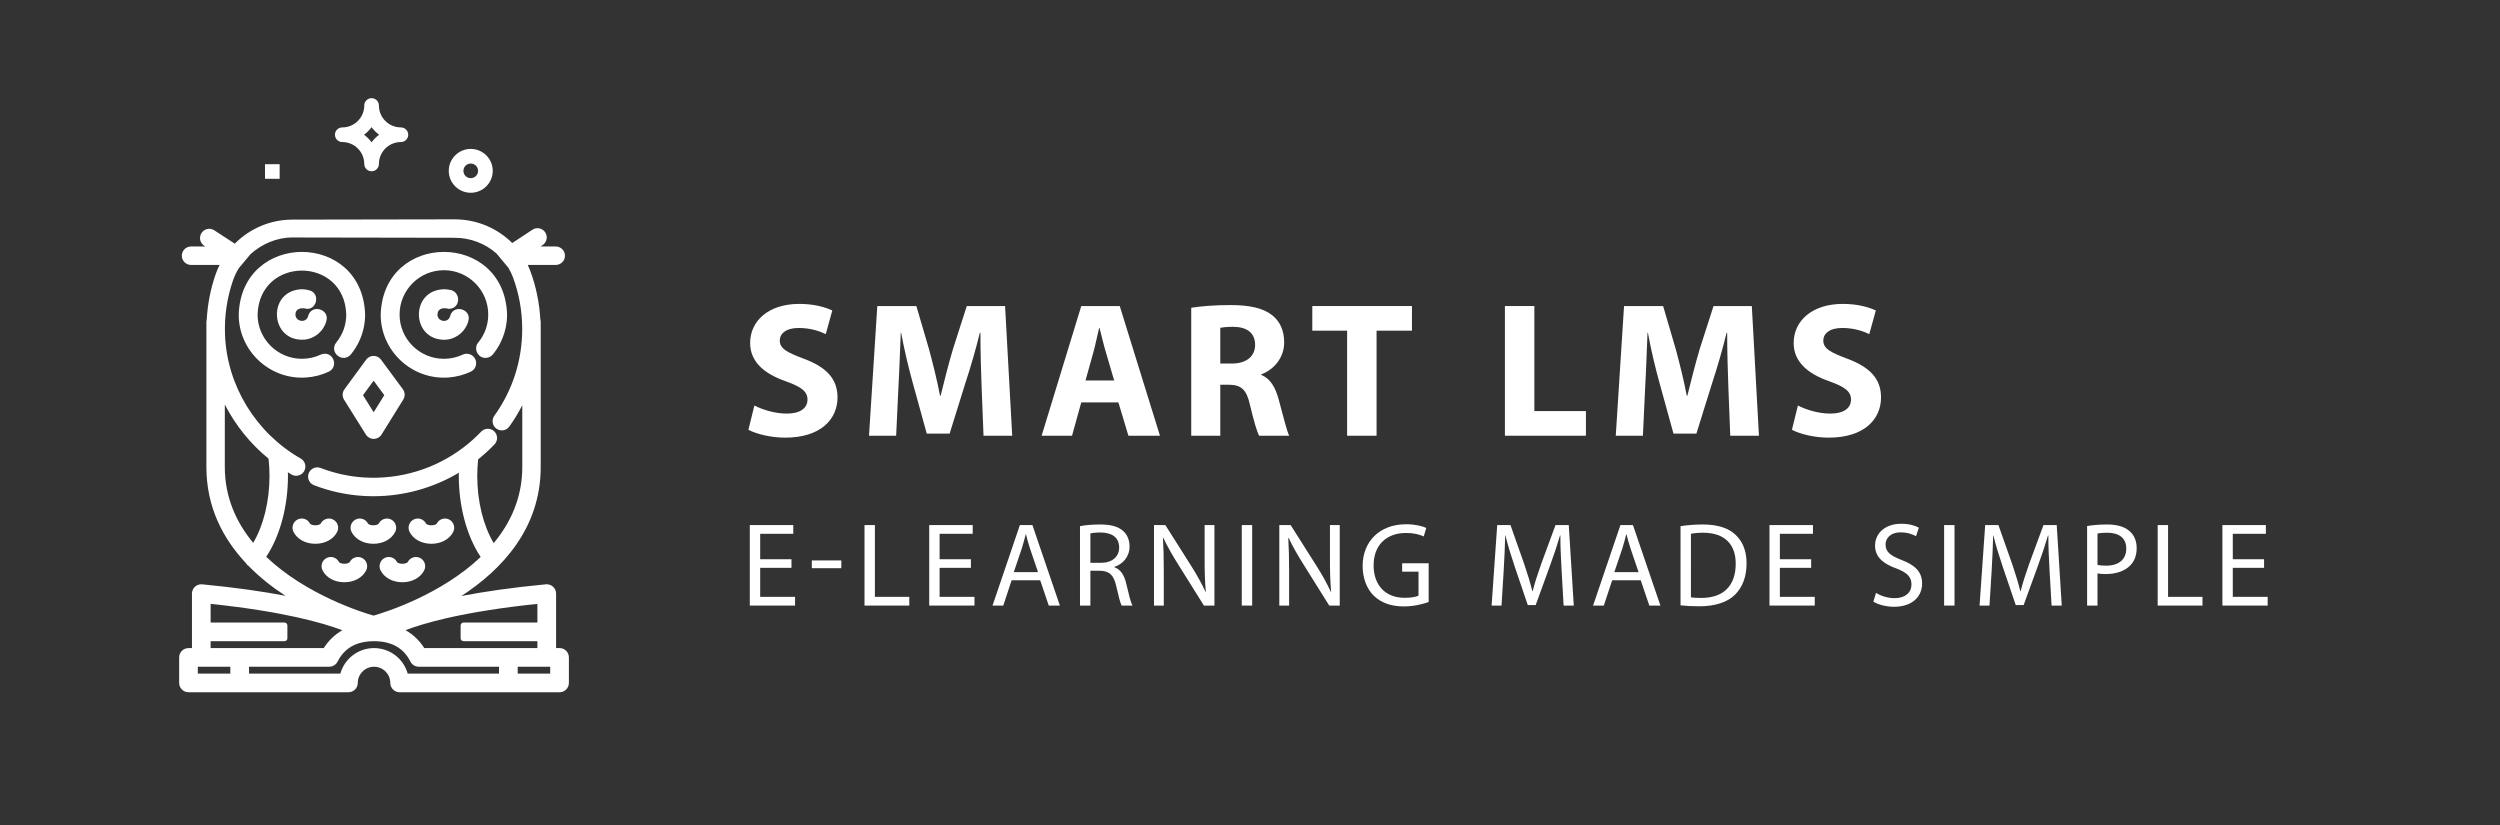 <?xml version="1.0" encoding="utf-8"?>
<!-- Generator: Adobe Illustrator 27.6.1, SVG Export Plug-In . SVG Version: 6.00 Build 0)  -->
<svg version="1.1" xmlns="http://www.w3.org/2000/svg" xmlns:xlink="http://www.w3.org/1999/xlink" x="0px" y="0px"
	 viewBox="0 0 1884 622" style="enable-background:new 0 0 1884 622;" xml:space="preserve">
<rect x="0" y="0" width="1884" height="622" fill="#333333" stroke="none"/>
<style type="text/css">
	.st0{enable-background:new    ;}
	.st1{fill:#FFFFFF;}
</style>
<g id="owl_1_" class="st0">
	<g id="owl">
		<g>
			<path class="st1" d="M421.67,488.38h-2.6v-41.05c0-3.87-3.16-7.02-7.04-7.02c-0.23,0-0.45,0.01-0.67,0.03
				c-25.86,2.45-46.81,5.56-63.72,8.84c30.3-19.67,59.85-50.75,59.84-97.23V242.69c0-0.63-0.11-1.23-0.27-1.81
				c-0.69-12.6-3.23-24.93-7.59-36.73c-0.57-1.54-1.21-3.03-1.9-4.5h21.09c3.83,0,6.95-3.11,6.95-6.95s-3.11-6.95-6.95-6.95h-11.47
				l1.55-1.02c3.21-2.11,4.1-6.42,1.99-9.63c-2.11-3.21-6.42-4.1-9.62-1.99l-15.25,10.03c-11.17-11.14-26.7-17.85-43.37-17.85
				c-0.04,0-0.08,0-0.11,0l-122.31,0.22c-16.62,0.03-32.07,6.82-43.3,18.12l-15.45-10.08c-3.21-2.1-7.52-1.19-9.61,2.03
				c-2.1,3.22-1.19,7.52,2.03,9.62l0.86,0.56h-10.79c-3.83,0-6.95,3.11-6.95,6.95s3.11,6.95,6.95,6.95h21.53
				c-1.14,2.31-2.18,4.68-3.04,7.16c-3.81,11.04-6.04,22.49-6.67,34.16c-0.14,0.55-0.24,1.12-0.24,1.72v109.26
				c-0.01,30.28,12.56,53.99,29.68,72.31c0.4,0.67,0.89,1.3,1.53,1.83c0.18,0.15,0.39,0.27,0.58,0.4
				c8.56,8.75,18.14,16.21,27.8,22.51c-16.74-3.22-37.39-6.25-62.77-8.66c-0.22-0.02-0.45-0.03-0.67-0.03
				c-3.65,0-6.66,2.73-7.01,6.36c-0.02,0.22-0.03,0.44-0.03,0.67v41.05h-2.6c-3.88,0-7.04,3.15-7.04,7.02v19.23
				c0,3.87,3.16,7.02,7.04,7.02h120.53c3.88,0,7.04-3.15,7.04-7.02c0-6.73,5.49-12.2,12.24-12.2c6.75,0,12.25,5.47,12.25,12.2
				c0,3.87,3.16,7.02,7.04,7.02h120.52c3.89,0,7.04-3.15,7.04-7.02v-19.23C428.71,491.53,425.55,488.38,421.67,488.38z
				 M404.98,455.08v14.07h-55.63c-1.23,0-2.22,0.99-2.22,2.22v9.61c0,1.22,0.99,2.22,2.22,2.22h55.63v5.18h-85.27
				c-3.5-5.59-8.39-10.25-14.12-13.49c6.68-2.53,16.67-5.75,30.76-9C355.65,461.45,378.72,457.82,404.98,455.08z M169.42,351.95
				v-47.1c7.99,15.61,19.21,29.56,32.96,40.8c0.45,4.28,0.72,8.59,0.72,12.85c0,19.26-4.52,37.48-12.3,50.6
				C178.17,393.81,169.42,374.94,169.42,351.95z M200.62,419.6c10.34-15.56,16.39-37.81,16.39-61.1c0-0.86-0.06-1.73-0.08-2.6
				c0.94,0.57,1.86,1.18,2.82,1.73c1.08,0.62,2.26,0.91,3.43,0.91c2.42,0,4.77-1.27,6.05-3.52c1.9-3.34,0.73-7.58-2.61-9.48
				c-33.8-19.24-55.67-55.03-57.06-93.42c-0.51-13.99,1.52-27.71,6.02-40.78c1.12-3.25,2.6-6.31,4.33-9.17l8.97-10.74
				c8.46-7.53,19.52-12.45,31.36-12.47l122.31,0.22c0.03,0,0.06,0,0.09,0c11.9,0,23.04,4.39,31.46,11.79l8.97,10.75
				c1.37,2.3,2.57,4.71,3.52,7.27c4.58,12.38,6.92,25.41,6.94,38.75c0.05,23.72-7.22,46.4-21.01,65.58
				c-2.24,3.12-1.53,7.46,1.59,9.71c3.11,2.24,7.45,1.53,9.7-1.59c3.69-5.13,6.93-10.5,9.78-16.05v46.57
				c0,23.07-8.81,42-21.53,57.32c-7.85-13.14-12.41-31.43-12.41-50.78c0-4.09,0.26-8.23,0.68-12.34c4.32-3.48,8.47-7.22,12.35-11.3
				c2.65-2.78,2.54-7.18-0.24-9.83c-2.78-2.65-7.17-2.54-9.82,0.24c-4.08,4.29-8.47,8.19-13.1,11.73c-0.07,0.06-0.14,0.11-0.22,0.17
				c-21.23,16.16-47.67,24.3-74.83,22.65c-11.26-0.69-22.31-3.1-32.85-7.16c-3.58-1.38-7.6,0.4-8.98,3.99
				c-1.38,3.58,0.4,7.61,3.98,8.99c11.87,4.58,24.31,7.29,37,8.06c2.6,0.16,5.19,0.24,7.78,0.24c22.9,0,45.09-6.21,64.42-17.71
				c-0.01,0.76-0.07,1.52-0.07,2.27c0,23.36,6.09,45.67,16.49,61.23c-29.94,28.44-71.74,41.61-80.73,44.2
				C272.49,461.34,230.56,448.14,200.62,419.6z M158.73,483.21h55.63c1.23,0,2.22-0.99,2.22-2.22v-9.61c0-1.23-0.99-2.22-2.22-2.22
				h-55.63v-14.07c54.25,5.64,84.36,14.23,99.27,19.86c-5.68,3.25-10.53,7.89-14.01,13.44h-85.26V483.21z M173.57,507.61h-24.49
				v-5.18h24.49V507.61z M376.06,507.61h-68.83c-1.46-5.2-4.51-9.88-8.72-13.3c-4.68-3.82-10.59-5.92-16.64-5.92
				c-6.05,0-11.96,2.11-16.65,5.92c-4.21,3.43-7.27,8.1-8.72,13.3h-68.83v-5.18h60.45c2.69,0,5.1-1.49,6.3-3.88
				c2.54-5.07,6.12-8.93,10.63-11.47c4.57-2.57,10.23-3.88,16.81-3.88c6.59,0,12.25,1.3,16.81,3.88c4.51,2.54,8.08,6.4,10.61,11.46
				c1.2,2.4,3.62,3.89,6.3,3.89h60.48V507.61z M414.63,507.61h-24.49v-5.18h24.49V507.61z M254.1,400.82
				c1.72-3.43,0.32-7.61-3.11-9.33c-3.43-1.71-7.6-0.32-9.32,3.11c-0.19,0.38-1.61,1.28-4.03,1.28c-2.41,0-3.84-0.9-4.03-1.28
				c-1.71-3.44-5.89-4.83-9.32-3.11c-3.43,1.72-4.82,5.89-3.11,9.33c2.76,5.53,9.07,8.97,16.46,8.97
				C245.03,409.79,251.34,406.35,254.1,400.82z M297.83,400.82c1.72-3.43,0.32-7.61-3.11-9.33c-3.43-1.71-7.6-0.32-9.32,3.11
				c-0.19,0.38-1.62,1.28-4.03,1.28c-2.41,0-3.84-0.9-4.03-1.28c-1.72-3.43-5.89-4.84-9.32-3.11c-3.43,1.72-4.82,5.89-3.11,9.33
				c2.76,5.53,9.07,8.97,16.45,8.97C288.76,409.79,295.07,406.35,297.83,400.82z M325.1,409.79c7.39,0,13.69-3.44,16.46-8.97
				c1.72-3.43,0.32-7.61-3.11-9.33c-3.43-1.71-7.6-0.32-9.32,3.11c-0.19,0.38-1.62,1.28-4.03,1.28s-3.84-0.9-4.03-1.28
				c-1.72-3.43-5.89-4.84-9.32-3.11c-3.43,1.72-4.82,5.89-3.11,9.33C311.41,406.35,317.71,409.78,325.1,409.79z M272.86,420.48
				c-3.43-1.72-7.6-0.32-9.32,3.11c-0.19,0.38-1.62,1.28-4.03,1.28c-2.41,0-3.84-0.91-4.03-1.28c-1.71-3.43-5.89-4.83-9.32-3.11
				c-3.43,1.72-4.82,5.89-3.11,9.33c2.76,5.53,9.07,8.97,16.46,8.97c7.38,0,13.69-3.44,16.45-8.97
				C277.68,426.38,276.29,422.2,272.86,420.48z M289.89,420.48c-3.43,1.72-4.82,5.89-3.11,9.33c2.76,5.53,9.07,8.97,16.45,8.97
				c7.38,0,13.69-3.44,16.46-8.97c1.72-3.43,0.32-7.61-3.11-9.33c-3.43-1.72-7.6-0.32-9.32,3.11c-0.19,0.38-1.62,1.28-4.03,1.28
				c-2.41,0-3.84-0.91-4.03-1.28C297.49,420.16,293.32,418.76,289.89,420.48z M259.28,301.19l16.46,26.31
				c1.27,2.03,3.49,3.26,5.89,3.26c0,0,0.01,0,0.01,0c2.4,0,4.62-1.24,5.89-3.28l16.37-26.37c1.5-2.42,1.38-5.51-0.31-7.8
				l-16.46-22.29c-1.31-1.78-3.38-2.82-5.59-2.82c0,0-0.01,0-0.01,0c-2.21,0-4.28,1.06-5.59,2.84l-16.38,22.35
				C257.88,295.69,257.77,298.78,259.28,301.19z M281.56,286.89l8.05,10.9l-8.01,12.89l-8.05-12.87L281.56,286.89z M337.65,284.49
				c0.15-0.02,0.3-0.02,0.45-0.03c5.85-0.43,11.57-1.96,16.68-4.37c3.53-1.68,5.04-5.89,3.38-9.43c-1.68-3.58-5.98-5.06-9.45-3.41
				c-4.44,2.09-9.21,3.14-14.18,3.14c-18.43,0-33.41-14.97-33.41-33.38c0-18.41,14.98-33.38,33.41-33.38
				c18.42,0,33.41,14.98,33.41,33.38c0,7.79-2.6,15.1-7.53,21.11c-3.86,4.41-0.26,11.78,5.5,11.59c2.23,0.03,4.45-1.11,5.84-3.02
				c0.18-0.23,0.36-0.45,0.53-0.68c0.58-0.75,1.14-1.52,1.67-2.31c1.12-1.65,2.14-3.37,3.05-5.16c2.62-5.14,4.29-10.77,4.88-16.51
				l0-0.01c0.17-1.66,0.26-3.34,0.26-5.02c-1.94-62.9-93.3-62.87-95.24,0C286.79,264.39,310.34,286.36,337.65,284.49z M338.3,232.76
				c9.38-0.23,9.23-13.78-0.06-14.44l0,0c-0.07-0.01-0.15-0.03-0.23-0.04l0,0c-1.03-0.19-2.07-0.29-3.11-0.31
				c-26.32,0.33-25.25,39.15,1.03,38.05c6.81-0.45,13.12-4.84,15.93-11.07h0c0.04-0.09,0.08-0.18,0.12-0.27h0
				c0.39-0.9,0.72-1.83,0.97-2.79c2.6-9.09-11.34-12.93-13.72-3.7c-1.52,5.7-9.64,4.23-9.57-1.17
				C329.9,231.96,334.47,231.77,338.3,232.76z M247.77,280.08c6.81-3.2,4.36-13.59-3.06-13.51c-1.01,0-2.04,0.22-3.01,0.67
				c-4.44,2.09-9.21,3.14-14.18,3.14c-18.43,0-33.41-14.97-33.41-33.38c1.39-44.12,65.43-44.1,66.82,0c0,7.79-2.6,15.1-7.53,21.11
				c-5.79,7.48,5.04,16.15,11.09,8.88c1.33-1.63,2.55-3.35,3.65-5.14c3.69-5.99,6.01-12.82,6.74-19.82l0-0.01
				c0.1-1,0.18-2,0.22-3.01l0-0.01c0.02-0.66,0.04-1.34,0.04-2c-1.94-62.9-93.3-62.87-95.24,0c-0.11,27.39,23.43,49.36,50.74,47.48
				C236.63,284.11,242.53,282.56,247.77,280.08z M231.3,232.76c7.73,0.25,9.82-11.49,2.29-13.82c-1.83-0.61-3.77-0.94-5.7-0.98
				c-27.04,0.45-24.79,40.48,2.1,37.94c6.4-0.79,12.16-5.05,14.84-10.92c0.43-0.95,0.8-1.92,1.07-2.93
				c2.84-9.15-11.25-13.21-13.67-3.87c-1.51,5.7-9.64,4.23-9.57-1.17C222.71,232.16,227.67,231.7,231.3,232.76z M257.94,107.04
				c9.15,0,16.57,7.4,16.57,16.52c0,3.04,2.47,5.51,5.52,5.51c3.05,0,5.52-2.47,5.52-5.51c0-9.12,7.42-16.52,16.57-16.52
				c3.05,0,5.52-2.47,5.52-5.51c0-3.04-2.47-5.51-5.52-5.51c-9.15,0-16.57-7.4-16.57-16.52c0-3.04-2.47-5.51-5.52-5.51
				c-3.05,0-5.52,2.47-5.52,5.51c0,9.12-7.42,16.52-16.57,16.52c-3.05,0-5.52,2.47-5.52,5.51
				C252.42,104.57,254.89,107.04,257.94,107.04z M280.03,95.85c1.61,2.16,3.53,4.07,5.69,5.68c-2.17,1.6-4.08,3.52-5.69,5.68
				c-1.61-2.16-3.53-4.07-5.69-5.68C276.51,99.93,278.42,98.01,280.03,95.85z M210.74,123.74H199.7v11.01h11.04V123.74z
				 M354.76,145.27c9.15,0,16.57-7.4,16.57-16.52c0-9.12-7.42-16.52-16.57-16.52c-9.15,0-16.57,7.4-16.57,16.52
				C338.2,137.87,345.61,145.27,354.76,145.27z M354.76,123.24c3.05,0,5.52,2.47,5.52,5.51s-2.47,5.51-5.52,5.51
				c-3.05,0-5.52-2.47-5.52-5.51S351.71,123.24,354.76,123.24z"/>
		</g>
	</g>
</g>
<g id="SMART_LMS_E-Learning_made_simple_1_">
	<g>
		<path class="st1" d="M568.5,305.59c5.95,3.04,15.08,6.09,24.51,6.09c10.15,0,15.52-4.21,15.52-10.58c0-6.09-4.64-9.57-16.39-13.78
			c-16.24-5.66-26.83-14.65-26.83-28.86c0-16.68,13.92-29.44,36.98-29.44c11.02,0,19.14,2.32,24.94,4.93l-4.93,17.84
			c-3.92-1.88-10.88-4.64-20.45-4.64s-14.21,4.35-14.21,9.42c0,6.24,5.51,8.99,18.13,13.78c17.26,6.38,25.38,15.37,25.38,29.15
			c0,16.39-12.62,30.31-39.44,30.31c-11.17,0-22.19-2.9-27.7-5.95L568.5,305.59z"/>
		<path class="st1" d="M739.72,290.95c-0.44-11.75-0.87-25.96-0.87-40.17h-0.44c-3.04,12.47-7.1,26.39-10.88,37.85l-11.89,38.14
			H698.4l-10.44-37.85c-3.19-11.46-6.52-25.38-8.85-38.14h-0.29c-0.58,13.2-1.02,28.28-1.74,40.46l-1.74,37.12h-20.45l6.24-97.73
			h29.44l9.57,32.63c3.04,11.31,6.09,23.49,8.27,34.95h0.44c2.75-11.31,6.09-24.22,9.28-35.09l10.44-32.48h28.86l5.37,97.73h-21.61
			L739.72,290.95z"/>
		<path class="st1" d="M814.84,303.27l-6.96,25.09h-22.91l29.87-97.73h29l30.31,97.73h-23.78l-7.54-25.09H814.84z M839.64,286.74
			l-6.09-20.74c-1.74-5.8-3.48-13.05-4.93-18.85h-0.29c-1.45,5.8-2.9,13.2-4.5,18.85l-5.8,20.74H839.64z"/>
		<path class="st1" d="M897.71,231.93c7.1-1.16,17.69-2.03,29.44-2.03c14.5,0,24.65,2.18,31.61,7.69c5.8,4.64,8.99,11.46,8.99,20.45
			c0,12.47-8.84,21.03-17.25,24.07v0.44c6.82,2.75,10.58,9.28,13.05,18.27c3.05,11.02,6.09,23.78,7.98,27.55H948.9
			c-1.59-2.75-3.92-10.73-6.81-22.77c-2.61-12.18-6.82-15.52-15.81-15.66h-6.67v38.43h-21.9V231.93z M919.6,273.98h8.7
			c11.02,0,17.55-5.51,17.55-14.07c0-8.99-6.09-13.49-16.24-13.63c-5.37,0-8.41,0.44-10.01,0.73V273.98z"/>
		<path class="st1" d="M1015.2,249.19h-26.25v-18.56h75.11v18.56h-26.68v79.17h-22.19V249.19z"/>
		<path class="st1" d="M1134.1,230.63h22.19v79.17h38.86v18.56h-61.05V230.63z"/>
		<path class="st1" d="M1302.47,290.95c-0.43-11.75-0.87-25.96-0.87-40.17h-0.43c-3.04,12.47-7.11,26.39-10.88,37.85l-11.89,38.14
			h-17.26l-10.44-37.85c-3.19-11.46-6.53-25.38-8.84-38.14h-0.29c-0.58,13.2-1.02,28.28-1.74,40.46l-1.74,37.12h-20.45l6.24-97.73
			h29.44l9.57,32.63c3.04,11.31,6.09,23.49,8.26,34.95h0.44c2.75-11.31,6.09-24.22,9.28-35.09l10.44-32.48h28.86l5.37,97.73h-21.61
			L1302.47,290.95z"/>
		<path class="st1" d="M1354.9,305.59c5.95,3.04,15.08,6.09,24.51,6.09c10.15,0,15.52-4.21,15.52-10.58
			c0-6.09-4.64-9.57-16.39-13.78c-16.24-5.66-26.83-14.65-26.83-28.86c0-16.68,13.92-29.44,36.98-29.44
			c11.02,0,19.14,2.32,24.94,4.93l-4.93,17.84c-3.92-1.88-10.88-4.64-20.45-4.64s-14.21,4.35-14.21,9.42
			c0,6.24,5.51,8.99,18.13,13.78c17.26,6.38,25.38,15.37,25.38,29.15c0,16.39-12.62,30.31-39.44,30.31c-11.17,0-22.19-2.9-27.7-5.95
			L1354.9,305.59z"/>
		<path class="st1" d="M596.46,427.92h-23.58v21.87h26.28v6.57h-34.11V395.7h32.76v6.57h-24.93v19.17h23.58V427.92z"/>
		<path class="st1" d="M634.02,422.34v5.85h-22.23v-5.85H634.02z"/>
		<path class="st1" d="M651.49,395.7h7.83v54.09h25.92v6.57h-33.75V395.7z"/>
		<path class="st1" d="M731.67,427.92h-23.58v21.87h26.28v6.57h-34.11V395.7h32.76v6.57h-24.93v19.17h23.58V427.92z"/>
		<path class="st1" d="M762.37,437.28l-6.3,19.08h-8.1l20.61-60.66h9.45l20.7,60.66h-8.37l-6.48-19.08H762.37z M782.26,431.16
			l-5.94-17.46c-1.35-3.96-2.25-7.56-3.15-11.07h-0.18c-0.9,3.6-1.89,7.29-3.06,10.98l-5.94,17.55H782.26z"/>
		<path class="st1" d="M813.88,396.51c3.96-0.81,9.63-1.26,15.03-1.26c8.37,0,13.77,1.53,17.55,4.95c3.06,2.7,4.77,6.84,4.77,11.52
			c0,8.01-5.04,13.32-11.43,15.48v0.27c4.68,1.62,7.47,5.94,8.91,12.24c1.98,8.46,3.42,14.31,4.68,16.65h-8.1
			c-0.99-1.71-2.34-6.93-4.05-14.49c-1.8-8.37-5.04-11.52-12.15-11.79h-7.38v26.28h-7.83V396.51z M821.71,424.14h8.01
			c8.37,0,13.68-4.59,13.68-11.52c0-7.83-5.67-11.25-13.95-11.34c-3.78,0-6.48,0.36-7.74,0.72V424.14z"/>
		<path class="st1" d="M869.65,456.36V395.7h8.55l19.44,30.69c4.5,7.11,8.01,13.5,10.89,19.71l0.18-0.09
			c-0.72-8.1-0.9-15.48-0.9-24.93V395.7h7.38v60.66h-7.92l-19.26-30.78c-4.23-6.75-8.28-13.68-11.34-20.25l-0.27,0.09
			c0.45,7.65,0.63,14.94,0.63,25.02v25.92H869.65z"/>
		<path class="st1" d="M943.63,395.7v60.66h-7.83V395.7H943.63z"/>
		<path class="st1" d="M964.09,456.36V395.7h8.55l19.44,30.69c4.5,7.11,8.01,13.5,10.89,19.71l0.18-0.09
			c-0.72-8.1-0.9-15.48-0.9-24.93V395.7h7.38v60.66h-7.92l-19.26-30.78c-4.23-6.75-8.28-13.68-11.34-20.25l-0.27,0.09
			c0.45,7.65,0.63,14.94,0.63,25.02v25.92H964.09z"/>
		<path class="st1" d="M1076.64,453.66c-3.51,1.26-10.44,3.33-18.63,3.33c-9.18,0-16.74-2.34-22.68-8.01
			c-5.22-5.04-8.46-13.14-8.46-22.59c0.09-18.09,12.51-31.32,32.85-31.32c7.02,0,12.51,1.53,15.12,2.79l-1.89,6.39
			c-3.24-1.44-7.29-2.61-13.41-2.61c-14.76,0-24.39,9.18-24.39,24.39c0,15.39,9.27,24.48,23.4,24.48c5.13,0,8.64-0.72,10.44-1.62
			V430.8h-12.33v-6.3h19.98V453.66z"/>
		<path class="st1" d="M1176.81,429.72c-0.45-8.46-0.99-18.63-0.9-26.19h-0.27c-2.07,7.11-4.59,14.67-7.65,23.04L1157.28,456h-5.94
			l-9.81-28.89c-2.88-8.55-5.31-16.38-7.02-23.58h-0.18c-0.18,7.56-0.63,17.73-1.17,26.82l-1.62,26.01h-7.47l4.23-60.66h9.99
			l10.35,29.34c2.52,7.47,4.59,14.13,6.12,20.43h0.27c1.53-6.12,3.69-12.78,6.39-20.43l10.8-29.34h9.99l3.78,60.66h-7.65
			L1176.81,429.72z"/>
		<path class="st1" d="M1214.94,437.28l-6.3,19.08h-8.1l20.61-60.66h9.45l20.7,60.66h-8.37l-6.48-19.08H1214.94z M1234.83,431.16
			l-5.94-17.46c-1.35-3.96-2.25-7.56-3.15-11.07h-0.18c-0.9,3.6-1.89,7.29-3.06,10.98l-5.94,17.55H1234.83z"/>
		<path class="st1" d="M1266.45,396.51c4.77-0.72,10.44-1.26,16.65-1.26c11.25,0,19.26,2.61,24.57,7.56
			c5.4,4.95,8.55,11.97,8.55,21.78c0,9.9-3.06,18-8.73,23.58c-5.67,5.67-15.03,8.73-26.82,8.73c-5.58,0-10.26-0.27-14.22-0.72
			V396.51z M1274.28,450.15c1.98,0.36,4.86,0.45,7.92,0.45c16.74,0,25.83-9.36,25.83-25.74c0.09-14.31-8.01-23.4-24.57-23.4
			c-4.05,0-7.11,0.36-9.18,0.81V450.15z"/>
		<path class="st1" d="M1364.89,427.92h-23.58v21.87h26.28v6.57h-34.11V395.7h32.76v6.57h-24.93v19.17h23.58V427.92z"/>
		<path class="st1" d="M1413.76,446.82c3.51,2.16,8.64,3.96,14.04,3.96c8.01,0,12.69-4.23,12.69-10.35c0-5.67-3.24-8.91-11.43-12.06
			c-9.9-3.51-16.02-8.64-16.02-17.19c0-9.45,7.83-16.47,19.62-16.47c6.21,0,10.71,1.44,13.41,2.97l-2.16,6.39
			c-1.98-1.08-6.03-2.88-11.52-2.88c-8.28,0-11.43,4.95-11.43,9.09c0,5.67,3.69,8.46,12.06,11.7c10.26,3.96,15.48,8.91,15.48,17.82
			c0,9.36-6.93,17.46-21.24,17.46c-5.85,0-12.24-1.71-15.48-3.87L1413.76,446.82z"/>
		<path class="st1" d="M1472.92,395.7v60.66h-7.83V395.7H1472.92z"/>
		<path class="st1" d="M1544.54,429.72c-0.45-8.46-0.99-18.63-0.9-26.19h-0.27c-2.07,7.11-4.59,14.67-7.65,23.04L1525.01,456h-5.94
			l-9.81-28.89c-2.88-8.55-5.31-16.38-7.02-23.58h-0.18c-0.18,7.56-0.63,17.73-1.17,26.82l-1.62,26.01h-7.47l4.23-60.66h9.99
			l10.35,29.34c2.52,7.47,4.59,14.13,6.12,20.43h0.27c1.53-6.12,3.69-12.78,6.39-20.43l10.8-29.34h9.99l3.78,60.66h-7.65
			L1544.54,429.72z"/>
		<path class="st1" d="M1572.85,396.42c3.78-0.63,8.73-1.17,15.03-1.17c7.74,0,13.41,1.8,17.01,5.04c3.33,2.88,5.31,7.29,5.31,12.69
			c0,5.49-1.62,9.81-4.68,12.96c-4.14,4.41-10.89,6.66-18.54,6.66c-2.34,0-4.5-0.09-6.3-0.54v24.3h-7.83V396.42z M1580.67,425.67
			c1.71,0.45,3.87,0.63,6.48,0.63c9.45,0,15.21-4.59,15.21-12.96c0-8.01-5.67-11.88-14.31-11.88c-3.42,0-6.03,0.27-7.38,0.63V425.67
			z"/>
		<path class="st1" d="M1626.03,395.7h7.83v54.09h25.92v6.57h-33.75V395.7z"/>
		<path class="st1" d="M1706.21,427.92h-23.58v21.87h26.28v6.57h-34.11V395.7h32.76v6.57h-24.93v19.17h23.58V427.92z"/>
	</g>
</g>
</svg>
